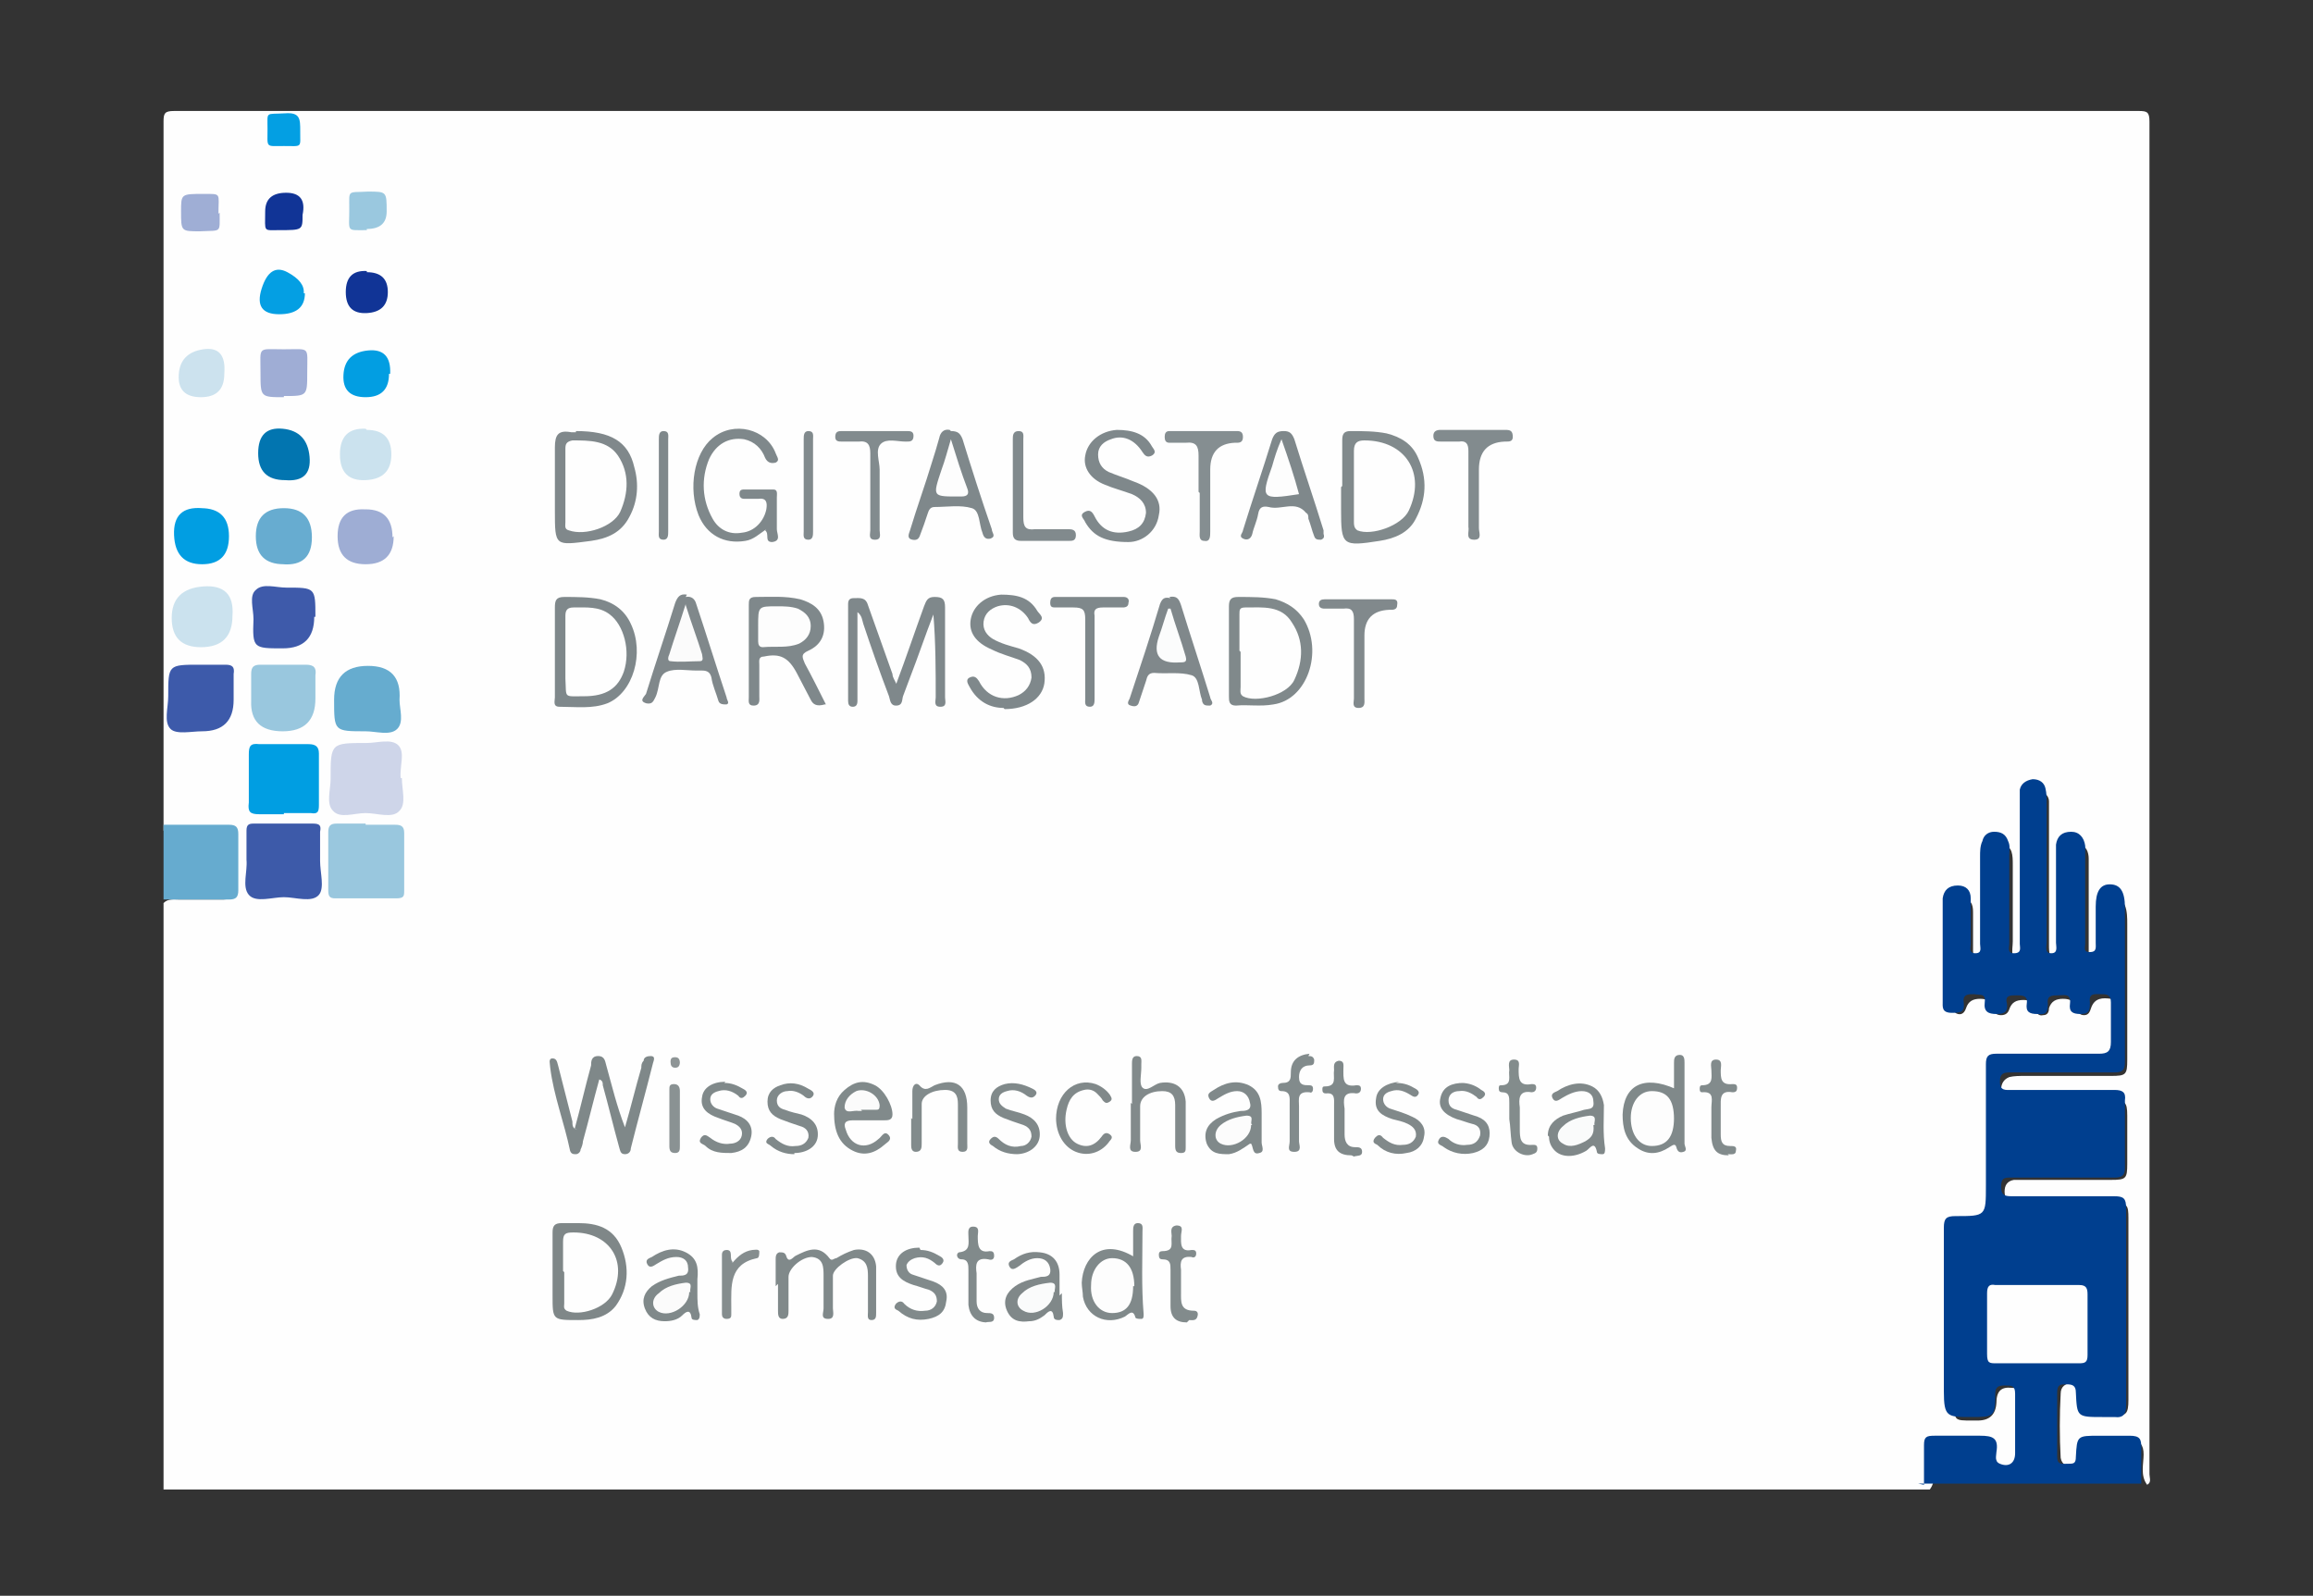 <?xml version="1.0" encoding="UTF-8"?>
<svg id="Ebene_1" data-name="Ebene 1" xmlns="http://www.w3.org/2000/svg" version="1.1" viewBox="0 0 198 136.6">
  <rect x="0" y="0" width="198" height="136.6" fill="#333333" stroke="none"/>
  <defs>
    <style>
      .cls-1 {
        fill: #8a9293;
      }

      .cls-1, .cls-2, .cls-3, .cls-4, .cls-5, .cls-6, .cls-7, .cls-8, .cls-9, .cls-10, .cls-11, .cls-12, .cls-13, .cls-14, .cls-15, .cls-16, .cls-17, .cls-18, .cls-19, .cls-20, .cls-21, .cls-22, .cls-23, .cls-24, .cls-25, .cls-26, .cls-27, .cls-28, .cls-29, .cls-30, .cls-31, .cls-32, .cls-33, .cls-34, .cls-35, .cls-36, .cls-37, .cls-38, .cls-39, .cls-40, .cls-41, .cls-42, .cls-43, .cls-44, .cls-45, .cls-46, .cls-47, .cls-48 {
        stroke-width: 0px;
      }

      .cls-2 {
        fill: #8e9596;
      }

      .cls-3 {
        fill: #7f8788;
      }

      .cls-4 {
        fill: #fbfcfc;
      }

      .cls-5 {
        fill: #818a8b;
      }

      .cls-6 {
        fill: #fdfdfd;
      }

      .cls-7 {
        fill: #828a8b;
      }

      .cls-8 {
        fill: #019ee2;
      }

      .cls-9 {
        fill: #858e91;
      }

      .cls-10 {
        fill: #66abcf;
      }

      .cls-11 {
        fill: #3d5aa9;
      }

      .cls-12 {
        fill: #113496;
      }

      .cls-13 {
        fill: #838c8c;
      }

      .cls-14 {
        fill: #003f8f;
      }

      .cls-15 {
        fill: #fafbfb;
      }

      .cls-16 {
        fill: #7f8889;
      }

      .cls-17 {
        fill: #828b8c;
      }

      .cls-18 {
        fill: #81898a;
      }

      .cls-19 {
        fill: #80898a;
      }

      .cls-20 {
        fill: #3d5aaa;
      }

      .cls-21 {
        fill: #818a8c;
      }

      .cls-22 {
        fill: #9ac8df;
      }

      .cls-23 {
        fill: #9fadd5;
      }

      .cls-24 {
        fill: #818a8d;
      }

      .cls-25 {
        fill: #7f888b;
      }

      .cls-26 {
        fill: #80898b;
      }

      .cls-27 {
        fill: #80888b;
      }

      .cls-28 {
        fill: #fbfbfb;
      }

      .cls-29 {
        fill: #049fe3;
      }

      .cls-30 {
        fill: #67acd0;
      }

      .cls-31 {
        fill: #858d8e;
      }

      .cls-32 {
        fill: #99c7de;
      }

      .cls-33 {
        fill: #81898c;
      }

      .cls-34 {
        fill: #cbe2ee;
      }

      .cls-35 {
        fill: #fefefe;
      }

      .cls-36 {
        fill: #808889;
      }

      .cls-37 {
        fill: #039fe3;
      }

      .cls-38 {
        fill: #029ee2;
      }

      .cls-39 {
        fill: #3e5aaa;
      }

      .cls-40 {
        fill: #66accf;
      }

      .cls-41 {
        fill: #cce2ee;
      }

      .cls-42 {
        fill: #0275b0;
      }

      .cls-43 {
        fill: #009ee2;
      }

      .cls-44 {
        fill: #828b8e;
      }

      .cls-45 {
        fill: #ced5e9;
      }

      .cls-46 {
        fill: #9eadd4;
      }

      .cls-47 {
        fill: #9faed5;
      }

      .cls-48 {
        fill: #fcfcfc;
      }
    </style>
  </defs>
  <path class="cls-35" d="M14,70.6c0-20.1,0-40.1,0-60.2,0-.7.1-.9.9-.9,56.1,0,112.2,0,168.2,0,.7,0,.9.1.9.9,0,38.6,0,77.2,0,115.8,0,.3.2.7-.2.9-.6-.8-.3-1.8-.3-2.6,0-.8-.3-1.2-1.1-1.2-.8,0-1.7,0-2.5,0-.9,0-1.4.2-1.4,1.2,0,.6-.2,1.1-.9,1.1-.6,0-1.1-.2-1.2-.8-.1-1.8-.1-3.7,0-5.5,0-.6.4-.9,1-.9.6,0,.9.3,1.1.9.1.6-.2,1.3.4,1.7.6.4,1.3.2,1.9.2,1.2,0,1.4-.1,1.4-1.4,0-5.2,0-10.3,0-15.5,0-1.2-.1-1.3-1.3-1.3-2.4,0-4.8,0-7.3,0-.4,0-.8,0-1.2,0-.6-.1-.8-.5-.8-1,0-.5.2-.9.8-1,.4,0,.8,0,1.2,0,2.4,0,4.8,0,7.1,0,1.3,0,1.4-.1,1.4-1.4,0-1.4,0-2.7,0-4.1,0-1.2-.2-1.3-1.3-1.3-2.5,0-4.9,0-7.4,0-.4,0-.8,0-1.2,0-.5,0-.9-.4-.9-.9,0-.5.2-.9.7-1.1.4-.1.9-.1,1.3-.1,2.5,0,4.9,0,7.4,0,1.3,0,1.4-.1,1.4-1.4,0-3.9,0-7.7,0-11.6,0-.5,0-1.1-.2-1.6-.2-.4-.4-.7-.9-.7-.5,0-.7.4-.7.8-.1.7,0,1.4,0,2.2,0,.6,0,1.2,0,1.7,0,.4-.3.8-.8.8-.5,0-.6-.4-.7-.8,0-.4,0-.7,0-1.1,0-1.9,0-3.9,0-5.8,0-.4,0-.7,0-1.1,0-.5-.2-1.2-.9-1.2-.7,0-.9.6-1,1.2,0,.4,0,.8,0,1.2,0,2.1,0,4.1,0,6.2,0,.6.2,1.4-.7,1.4-.8,0-.8-.8-.8-1.4,0-3.7,0-7.4,0-11.1,0-.4,0-.8,0-1.2,0-.4-.3-.8-.8-.8-.5,0-.7.3-.8.7-.1.4,0,.9,0,1.3,0,3.6,0,7.1,0,10.7,0,.4,0,.9-.1,1.3,0,.3-.3.6-.7.6-.4,0-.6-.3-.7-.6-.1-.4,0-.8,0-1.2,0-2.2,0-4.4,0-6.6,0-.7,0-1.7-.9-1.6-1,0-.9,1-1,1.7,0,2.3,0,4.5,0,6.8,0,.6.2,1.4-.7,1.5-.9,0-.8-.9-.8-1.5,0-.9,0-1.8,0-2.7,0-.5,0-1.2-.8-1.2-.8,0-.9.7-.9,1.2,0,1.8,0,3.5,0,5.3,0,.8,0,1.7,0,2.5,0,.3,0,.7.4.8.4.1.6-.2.7-.5.2-.6.6-.8,1.2-.8.6,0,1,.2,1.2.9,0,.3.2.5.6.5.4,0,.6-.2.7-.5.2-.6.6-.8,1.2-.8.6,0,1,.2,1.1.8,0,.3.2.6.6.5.4,0,.5-.3.5-.6.2-.6.6-.8,1.2-.8.6,0,1,.2,1.2.8,0,.3.2.6.6.6.4,0,.5-.3.6-.6.3-.9,1-.9,1.7-.8.8,0,.9.7.9,1.3,0,.8,0,1.7,0,2.5,0,1.5-.4,1.8-1.8,1.8-2.3,0-4.7,0-7,0-1.8,0-1.8,0-1.8,1.7,0,3.3,0,6.6,0,10,0,1.9-.2,2.1-2.1,2.2-1.6,0-1.6,0-1.6,1.6,0,4.5,0,9,0,13.5,0,1.5,0,1.5,1.5,1.5.2,0,.4,0,.5,0q1.5,0,1.6-1.5c0-1,.4-1.4,1.3-1.3.6,0,1,.3,1,.9.1,1.8,0,3.6,0,5.4,0,.6-.4,1-1.1,1-.7,0-1.1-.2-1.2-.9-.3-1.4-.3-1.4-1.7-1.4-.9,0-1.8,0-2.7,0-.7,0-1,.3-1,1,0,.9.3,1.9-.3,2.7H14c0-16.7,0-33.5,0-50.2.4-.4.9-.3,1.4-.3,1.2,0,2.5,0,3.7,0,.7,0,1.1-.3,1-1,0-1.2,0-2.4,0-3.6,0-.7-.3-1-1-1-1.2,0-2.5,0-3.7,0-.5,0-1,0-1.4-.3Z"/>
  <path class="cls-14" d="M164.7,127.1c0-1.1,0-2.2,0-3.4,0-.7.2-.8.9-.8,1.3,0,2.6,0,3.9,0,1.1,0,1.6.2,1.4,1.4,0,.3-.2.8.3,1,.7.3,1.3,0,1.3-.9,0-1.7,0-3.4,0-5.1,0-.7-.3-.7-.9-.7-.5,0-.8.1-.8.7,0,2-.1,2-2.1,2s-2.3,0-2.3-2.2c0-4.7,0-9.3,0-14,0-.8.2-1,1-1,2.6,0,2.6,0,2.6-2.6,0-3.5,0-6.9,0-10.4,0-.7.2-.9.9-.9,2.9,0,5.8,0,8.8,0,.7,0,1-.2,1-1,0-1.1,0-2.2,0-3.4,0-.7-.4-.7-.9-.7-.5,0-1-.1-.9.7,0,.6,0,1-.8,1-.7,0-1-.2-.9-.9.1-.9-.5-.7-1-.7-.5,0-1,0-.9.7,0,.7-.1,1-.9.9-.7,0-1-.2-.9-.9.1-.7-.4-.7-.9-.7-.5,0-1,0-.8.7.1.8-.3.9-.9.9-.7,0-1.1-.2-1-1,.1-.8-.4-.6-.9-.7-.5,0-1,0-.9.7.1.8-.2.9-1,.9-.9,0-.8-.5-.8-1,0-2.7,0-5.3,0-8,0-.3,0-.5,0-.8.1-.7.5-1.1,1.3-1.1.7,0,1.1.4,1.1,1.1,0,1.3,0,2.6,0,3.9,0,.3-.2.8.4.8.6,0,.4-.5.4-.8,0-2.5,0-5,0-7.5,0-.4,0-.9.2-1.3.1-.5.5-.8,1-.8.6,0,1,.2,1.2.8.2.4.1.8.1,1.2,0,2.5,0,5,0,7.6,0,.3-.2.8.4.8.7,0,.5-.5.5-.8,0-4,0-8,0-12,0-.4,0-.8,0-1.2.1-.5.5-.8,1.1-.9.6,0,1,.3,1.1.8.1.4.1.9.1,1.3,0,4,0,7.9,0,11.9,0,.3-.2.9.4.9.6,0,.4-.6.4-.9,0-2.5,0-4.9,0-7.4,0-.3,0-.7,0-1,.1-.7.5-1.1,1.3-1.1.7,0,1.1.5,1.2,1.2,0,.6,0,1.2,0,1.7,0,2.2,0,4.5,0,6.7,0,.3-.2.7.4.7.6,0,.5-.4.5-.8,0-1,0-2.1,0-3.1,0-1.3.4-1.9,1.2-1.9.9,0,1.3.6,1.3,2,0,3.1,0,6.1,0,9.2,0,1.3,0,2.7,0,4,0,.7-.2.9-.9.9-2.9,0-5.8,0-8.8,0-.6,0-1,0-1,.8,0,.8.5.7,1,.7,2.9,0,5.8,0,8.8,0,.7,0,1,.2.9.9,0,1.9,0,3.8,0,5.7,0,.7-.2.9-.9.9-2.9,0-5.8,0-8.8,0-.6,0-.9,0-.9.8,0,.7.3.8.9.8,2.9,0,5.8,0,8.8,0,.8,0,1,.2,1,1,0,5.6,0,11.3,0,16.9,0,.7-.2,1.1-1,1-.3,0-.6,0-1,0-2.2,0-2.2,0-2.3-2.1,0-.6-.3-.7-.8-.7-.5,0-.8,0-.8.7,0,1.8,0,3.7,0,5.5,0,.7.4.6.9.6.5,0,.7,0,.7-.6.1-1.8.1-1.8,2-1.8s1.7,0,2.6,0c.9,0,1,.3,1,1,0,1,0,2.1,0,3.1h-19.1Z"/>
  <path class="cls-10" d="M14,70.6c1.9,0,3.7,0,5.6,0,.6,0,.8.2.8.8,0,1.6,0,3.2,0,4.8,0,.6-.2.8-.8.8-1.9,0-3.7,0-5.6,0v-6.3Z"/>
  <path class="cls-32" d="M31.3,70.6c.8,0,1.7,0,2.5,0,.5,0,.8.1.8.7,0,1.6,0,3.2,0,4.9,0,.5,0,.7-.7.7-1.7,0-3.5,0-5.2,0-.5,0-.6-.2-.6-.7,0-1.7,0-3.3,0-5,0-.5.2-.7.7-.7.8,0,1.7,0,2.5,0Z"/>
  <path class="cls-11" d="M27.4,73.7c0,1,.4,2.3-.1,2.9-.6.7-2,.2-3,.2-1,0-2.4.5-3-.2-.6-.7-.1-2-.2-3,0-.8,0-1.7,0-2.5,0-.5.2-.6.6-.6,1.7,0,3.4,0,5.1,0,.6,0,.7.2.6.7,0,.8,0,1.7,0,2.5,0,0,0,0,0,0Z"/>
  <path class="cls-45" d="M34.4,66.6c0,1,.4,2.2-.2,2.8-.6.7-1.9.2-2.9.2-1,0-2.2.5-2.8-.2-.6-.6-.2-1.8-.2-2.7,0-3.1,0-3.1,3.1-3.1.9,0,2.1-.4,2.7.2.6.6.1,1.8.2,2.8Z"/>
  <path class="cls-43" d="M24.3,69.7c-.7,0-1.4,0-2.1,0-.8,0-1-.2-.9-1,0-1.4,0-2.7,0-4.1,0-.7.1-1,.9-.9,1.4,0,2.8,0,4.2,0,.6,0,.9.2.9.8,0,1.5,0,3,0,4.4,0,.6-.1.8-.7.7-.8,0-1.5,0-2.3,0Z"/>
  <path class="cls-25" d="M76.7,58.6c.9-2.4,1.6-4.5,2.4-6.7.2-.5.3-.8.9-.8.7,0,.9.2.9.9,0,2.6,0,5.1,0,7.7,0,.3.2.8-.4.8-.6,0-.4-.5-.4-.8,0-2.3,0-4.7-.2-7.1-.7,1.8-1.3,3.6-2,5.4-.2.5-.4,1.1-.6,1.6-.1.3,0,.8-.6.8-.5,0-.5-.5-.6-.8-.8-2.1-1.5-4.1-2.2-6.2-.1-.3-.1-.7-.5-1,0,2.3,0,4.5,0,6.7,0,.3,0,.6,0,.9,0,.3-.1.5-.4.5-.3,0-.4-.2-.4-.5,0-2.8,0-5.5,0-8.3,0-.4.2-.5.5-.5.5,0,1-.1,1.2.6.7,2,1.4,3.9,2.1,5.9,0,.3.2.5.4,1Z"/>
  <path class="cls-20" d="M20,59.9q0,2.7-2.7,2.7c-.9,0-2.2.3-2.7-.2-.6-.6-.2-1.8-.2-2.8,0-2.7,0-2.7,2.7-2.7.7,0,1.4,0,2.2,0,.6,0,.8.2.7.8,0,.7,0,1.4,0,2.2Z"/>
  <path class="cls-40" d="M34.2,59.9c0,.8.4,1.9-.2,2.5-.6.6-1.8.2-2.7.2-2.7,0-2.7,0-2.7-2.7q0-2.9,2.9-2.9t2.7,2.9Z"/>
  <path class="cls-32" d="M27,59.8q0,2.8-2.8,2.8t-2.7-2.6c0-.8,0-1.5,0-2.3,0-.6.2-.8.8-.8,1.3,0,2.6,0,3.9,0,.7,0,.9.3.8.9,0,.6,0,1.3,0,1.9Z"/>
  <path class="cls-39" d="M26.9,52.8q0,2.7-2.7,2.7c-2.5,0-2.6,0-2.5-2.5,0-.9-.4-2,.2-2.5.6-.6,1.7-.2,2.6-.2,2.5,0,2.5,0,2.5,2.5Z"/>
  <path class="cls-34" d="M17.2,55.4q-2.5,0-2.5-2.5t2.7-2.7,2.5,2.5h0q0,2.7-2.7,2.7Z"/>
  <path class="cls-21" d="M114.9,41.6c0-1.3,0-2.6,0-3.9,0-.5.1-.8.7-.8,1,0,2.1,0,3.1.2,1.2.3,2.2.9,2.7,2.1.8,1.8.7,3.5-.2,5.2-.6,1.2-1.8,1.7-3.1,1.9-3.2.5-3.3.4-3.3-2.7,0-.6,0-1.3,0-1.9Z"/>
  <path class="cls-16" d="M49.2,96.6c.5-1.8.9-3.6,1.4-5.4,0-.3,0-.8.6-.8.6,0,.6.5.7.8.5,1.8.9,3.5,1.6,5.3.5-1.7.9-3.4,1.4-5.1,0-.2,0-.4.2-.6,0-.3.3-.4.6-.4.4,0,.3.3.2.6-.6,2.4-1.3,4.9-1.9,7.3,0,.3-.2.5-.5.5-.4,0-.4-.3-.5-.6-.5-1.8-.9-3.5-1.4-5.3,0-.2,0-.4-.3-.5-.5,1.8-.9,3.5-1.4,5.3,0,.2-.1.5-.2.7,0,.2-.2.4-.4.4-.2,0-.4,0-.5-.3-.5-2.4-1.4-4.7-1.7-7.1,0-.3-.2-.8.2-.8.4,0,.4.4.5.7.4,1.6.8,3.1,1.2,4.7,0,.3,0,.6.4.7Z"/>
  <path class="cls-25" d="M65.6,45.3c-.6.4-1.1.9-1.8,1-1.8.3-3.3-.5-4-2.2-.9-2.3-.4-5.3,1.2-6.6,1.8-1.5,4.6-.8,5.4,1.3.1.3.4.6,0,.8-.4.1-.7,0-.9-.4-.3-.8-.9-1.4-1.8-1.6-1.3-.2-2.4.4-3,1.7-.7,1.7-.6,3.5.3,5.1.5.9,1.4,1.4,2.5,1.2,1.1-.1,1.9-1,2.1-2,.1-.6,0-1-.7-.9-.4,0-.8,0-1.2,0-.3,0-.4-.2-.4-.4,0-.3.1-.4.4-.4.8,0,1.7,0,2.5,0,.4,0,.3.4.3.7,0,.9,0,1.8,0,2.7,0,.4.4,1-.4,1.1-.7,0-.2-.7-.6-1Z"/>
  <path class="cls-30" d="M24.3,48.3q-2.4,0-2.4-2.4t2.4-2.4,2.4,2.5-2.5,2.3Z"/>
  <path class="cls-26" d="M105.2,55.8c0-1.3,0-2.6,0-3.9,0-.6.2-.8.8-.8,1.1,0,2.2,0,3.2.2,1,.3,1.8.8,2.4,1.7,1.7,2.8.3,6.9-2.6,7.3-1.1.2-2.2,0-3.2.1-.6,0-.6-.4-.6-.8,0-1.3,0-2.6,0-3.9Z"/>
  <path class="cls-25" d="M47.5,55.8c0-1.3,0-2.5,0-3.8,0-.6.1-.9.8-.9,1,0,2.1,0,3.1.2,1.2.3,2.1,1,2.6,2.1,1.2,2.5.2,5.9-2,6.8-1.3.5-2.7.3-4.1.3-.6,0-.4-.5-.4-.8,0-1.3,0-2.6,0-3.9Z"/>
  <path class="cls-27" d="M49.3,36.9c3,0,4.5.9,5,3.1.4,1.4.3,2.9-.4,4.2-.7,1.4-1.9,1.9-3.3,2.1-3.1.4-3.1.5-3.1-2.6,0-1.8,0-3.6,0-5.4,0-1.1.3-1.5,1.4-1.3.1,0,.3,0,.4,0Z"/>
  <path class="cls-25" d="M70.6,60.3c-.7.2-1,0-1.2-.4-.4-.8-.8-1.5-1.2-2.3-.7-1.3-1.4-1.7-2.8-1.4-.5,0-.4.4-.4.7,0,.9,0,1.8,0,2.7,0,.3.1.8-.5.8-.5,0-.4-.4-.4-.7,0-2.6,0-5.3,0-7.9,0-.4,0-.7.6-.7,1.3,0,2.5-.1,3.8.2,1,.3,1.8.8,2,1.9.2,1.1-.2,2-1.3,2.5-.7.3-.5.6-.3,1.1.6,1.1,1.2,2.3,1.8,3.5Z"/>
  <path class="cls-8" d="M17.2,43.5q2.4,0,2.4,2.4t-2.3,2.4-2.4-2.5,2.4-2.3Z"/>
  <path class="cls-46" d="M33.7,45.9q0,2.4-2.4,2.4t-2.4-2.4,2.3-2.3h.1q2.3,0,2.3,2.4Z"/>
  <path class="cls-25" d="M96.6,46.4c-2,0-3-.5-3.7-1.7-.1-.3-.6-.6,0-.9.4-.2.6,0,.8.4.6,1.2,1.6,1.6,2.9,1.3.9-.2,1.4-.7,1.5-1.6,0-.8-.5-1.3-1.2-1.6-.8-.3-1.6-.5-2.3-.8-1.3-.5-1.9-1.5-1.7-2.5.2-1.2,1.3-2.1,2.7-2.2,1.3,0,2.4.3,3,1.4.1.2.5.5,0,.8-.4.2-.6,0-.8-.3-.7-1.1-1.7-1.5-2.7-1.1-.6.2-1.1.6-1.1,1.3,0,.7.3,1.2.9,1.5.7.3,1.4.5,2.1.8,1.7.6,2.5,1.6,2.2,2.9-.2,1.4-1.4,2.3-2.6,2.3Z"/>
  <path class="cls-25" d="M85.9,60.6c-1.1,0-2.2-.5-2.9-1.8-.1-.2-.4-.6,0-.8.4-.2.6,0,.8.3.7,1.4,2.1,1.8,3.4,1.2.6-.3,1-.8,1.1-1.5,0-.8-.4-1.2-1-1.5-.8-.3-1.6-.5-2.4-.9-1.4-.6-2-1.5-1.8-2.6.2-1.1,1.2-2,2.6-2.1,1.3,0,2.4.2,3.1,1.4.2.3.7.6.1,1-.5.3-.7,0-.9-.4-.6-.9-1.6-1.3-2.6-1-.6.2-1.1.6-1.2,1.3-.1.7.3,1.2.8,1.5.7.4,1.5.6,2.2.8,1.7.6,2.4,1.6,2.2,3-.2,1.3-1.5,2.2-3.4,2.2Z"/>
  <path class="cls-27" d="M58.7,51.1c.5-.1.8.2.9.6.9,2.7,1.7,5.3,2.6,8,0,.2.3.5,0,.6-.3,0-.6,0-.7-.3-.2-.7-.5-1.3-.6-2-.1-.4-.3-.6-.8-.6-.2,0-.4,0-.5,0-.8,0-1.8-.2-2.5.1-.8.3-.6,1.4-1,2.2-.2.4-.3.6-.8.5-.6-.2-.2-.5,0-.8.8-2.6,1.7-5.2,2.5-7.8.2-.5.4-.8,1-.7Z"/>
  <path class="cls-25" d="M113.3,45.7c.1.3,0,.4-.2.5-.3,0-.5,0-.6-.3-.2-.5-.3-1-.5-1.5,0-.2,0-.4-.2-.5-.9-1.1-2.1-.2-3.2-.5-.5-.1-.8,0-.9.6-.1.6-.4,1.2-.5,1.7-.1.4-.4.6-.8.4-.4-.2,0-.5,0-.7.8-2.6,1.7-5.2,2.5-7.8.2-.5.4-.7,1-.7.5,0,.7.2.9.7.8,2.6,1.7,5.2,2.5,7.8,0,.1,0,.3,0,.3Z"/>
  <path class="cls-27" d="M100.1,51.1c.6-.1.8.1,1,.7.8,2.6,1.7,5.3,2.5,7.9,0,.2.4.5,0,.7-.4,0-.6,0-.7-.4,0,0,0,0,0-.1-.3-.7-.2-1.9-.9-2.1-1-.3-2.1-.1-3.2-.2-.5,0-.6.3-.7.7-.2.6-.4,1.2-.6,1.8-.1.4-.4.4-.7.3-.4-.1-.2-.4-.1-.6.9-2.7,1.8-5.4,2.6-8.1.2-.5.4-.6.9-.5Z"/>
  <path class="cls-25" d="M81.4,36.9c.6,0,.8.2,1,.7.8,2.6,1.6,5.1,2.5,7.7,0,.3.4.6-.1.8-.4.1-.6-.1-.7-.5,0,0,0,0,0,0-.3-.7-.2-1.9-.9-2.1-1-.3-2.1-.1-3.2-.1-.4,0-.5.3-.6.6-.2.6-.4,1.2-.6,1.7-.1.3-.2.6-.7.5-.5-.1-.3-.5-.2-.8.6-2,1.3-3.9,1.9-5.9.2-.6.4-1.3.6-2,.1-.5.4-.8.9-.7Z"/>
  <path class="cls-42" d="M24.4,41.1q-2.3,0-2.3-2.3t2.1-2.1,2.3,2.4-2.1,2Z"/>
  <path class="cls-3" d="M47.3,108.8c0-1.1,0-2.2,0-3.3,0-.6.2-.8.8-.8.5,0,.9,0,1.4,0,1.6,0,3,.4,3.7,2.1.7,1.7.6,3.5-.5,5-.8,1-2,1.2-3.2,1.2-2.2,0-2.2,0-2.2-2.1,0-.7,0-1.4,0-2.1Z"/>
  <path class="cls-34" d="M31.4,36.8q2.1,0,2.1,2.1t-2.2,2.2-2.2-2.2,2.2-2.2Z"/>
  <path class="cls-19" d="M66.4,110.1c0-.8,0-1.5,0-2.3,0-.2,0-.5.3-.6.3,0,.5,0,.6.3.2.7.6.1.8,0,1-.5,2-1,2.9.2.2.3.4,0,.6,0,.5-.3.9-.5,1.5-.7,1-.2,1.8.3,1.9,1.4,0,1.3,0,2.7,0,4,0,.3,0,.6-.4.6-.4,0-.3-.4-.3-.7,0-1,0-2.1,0-3.1,0-.7-.1-1.3-.9-1.5-.7-.1-2.1.9-2.1,1.5,0,.9,0,1.9,0,2.8,0,.3.2.9-.4.9-.7,0-.4-.5-.4-.9,0-.9,0-1.9,0-2.8,0-.7,0-1.5-1-1.6-.9,0-2,1-2,1.7,0,1,0,1.9,0,2.9,0,.3,0,.7-.5.7-.4,0-.4-.4-.4-.7,0-.8,0-1.5,0-2.3Z"/>
  <path class="cls-23" d="M24.3,34c-2,0-2,0-2-2.1,0-2.3-.3-2,2-2,2.3,0,2-.3,2,2,0,2,0,2-2,2Z"/>
  <path class="cls-9" d="M102.6,42.1c0-1,0-2.1,0-3.1,0-.8-.2-1.2-1.1-1.1-.5,0-.9,0-1.4,0-.3,0-.4-.2-.4-.5,0-.3.1-.5.4-.5,1.9,0,3.9,0,5.8,0,.3,0,.5.1.5.5,0,.4-.2.5-.5.5,0,0-.1,0-.2,0q-2.1.1-2.1,2.3c0,1.8,0,3.5,0,5.3,0,.4,0,.9-.5.8-.5,0-.4-.5-.4-.8,0-1.1,0-2.2,0-3.3Z"/>
  <path class="cls-41" d="M19.2,32q0,2-2,2t-1.9-1.9,2.1-2.2,1.8,2.1Z"/>
  <path class="cls-38" d="M33.3,32q0,2-2,2t-1.9-1.9,2.1-2.1,1.9,2Z"/>
  <path class="cls-19" d="M143.3,93.3c0-.8,0-1.5,0-2.3,0-.3,0-.7.5-.7.4,0,.4.4.4.7,0,2,0,4,0,5.9,0,.3,0,.6,0,1,0,.2.3.6-.1.7-.3.1-.5,0-.6-.4-.1-.4-.4-.1-.6,0-.9.6-1.8.7-2.7.1-1.1-.7-1.3-1.8-1.3-2.9.1-2.5,1.8-3.4,4.5-2.2Z"/>
  <path class="cls-19" d="M97,107.7c0-.8,0-1.6,0-2.3,0-.3,0-.7.4-.7.5,0,.4.4.4.7,0,2.4-.1,4.7.1,7.1,0,.2,0,.4-.2.4-.2,0-.4,0-.5-.1-.2-.8-.6-.3-.9-.1-1.6.8-3.3,0-3.6-1.7,0-.4-.1-.8-.1-1.2.1-2.1,1.7-3.9,4.5-2.2Z"/>
  <path class="cls-44" d="M125.7,42.1c0-1.2,0-2.3,0-3.5,0-.6-.2-.9-.8-.8-.5,0-1,0-1.5,0-.4,0-.7,0-.7-.5,0-.4.3-.5.6-.5,1.9,0,3.8,0,5.6,0,.4,0,.6.1.6.6,0,.4-.3.4-.6.4,0,0,0,0-.1,0q-2.2.1-2.2,2.4c0,1.7,0,3.3,0,5,0,.4.3,1-.4,1-.8,0-.4-.7-.5-1.1,0-1,0-2,0-3Z"/>
  <path class="cls-44" d="M74.9,36.9c.9,0,1.8,0,2.7,0,.3,0,.6,0,.6.4,0,.5-.3.5-.6.5,0,0,0,0-.1,0-.7,0-1.6-.3-2.1.2-.5.5-.1,1.5-.1,2.2,0,1.7,0,3.5,0,5.2,0,.3.2.8-.4.8-.6,0-.4-.5-.4-.8,0-2.2,0-4.4,0-6.6,0-.7-.2-1.1-1-1-.5,0-.9,0-1.4,0-.3,0-.6,0-.6-.4,0-.5.3-.5.6-.5.9,0,1.9,0,2.8,0Z"/>
  <path class="cls-7" d="M96.9,94.5c0-1.1,0-2.2,0-3.4,0-.3,0-.7.4-.7.5,0,.4.4.4.7,0,.1,0,.2,0,.3,0,.6-.2,1.4.1,1.7.4.4,1-.3,1.5-.4,1.2-.2,2.1.3,2.2,1.6,0,1.3,0,2.6,0,3.9,0,.3,0,.5-.4.5-.4,0-.5-.2-.5-.6,0-1.2,0-2.3,0-3.5,0-.8-.3-1.2-1.1-1.2-1.1,0-1.9.5-1.9,1.3,0,1,0,1.9,0,2.9,0,.4.3,1-.4,1-.7,0-.4-.6-.4-1,0-1.1,0-2.2,0-3.2Z"/>
  <path class="cls-5" d="M71.4,95.4c0-.7.2-1.5.9-2.1.8-.7,1.6-.9,2.6-.4.8.4,1.5,1.7,1.5,2.5,0,.5-.4.5-.7.5-.9,0-1.8,0-2.7,0-.7,0-.8.3-.6.8.4,1.4,1.7,1.8,2.8.8.3-.2.5-.8.9-.3.3.4-.2.6-.4.8-.8.7-1.7,1-2.7.5-1.2-.6-1.6-1.7-1.6-3.2Z"/>
  <path class="cls-19" d="M107,97.9c-.6.4-1.1.8-1.8.9-.8,0-1.5,0-1.9-.9-.3-.9,0-1.6.8-2.1.7-.4,1.4-.6,2.1-.7.3,0,1,0,.8-.7-.1-.6-.5-1-1.1-1-.6,0-1.1.3-1.6.6-.3.2-.6.4-.8,0-.2-.4.1-.5.4-.7.9-.6,1.9-.9,3-.4,1,.5,1.1,1.4,1.1,2.4,0,.8,0,1.7,0,2.5,0,.3.3.8-.2.9-.6.2-.5-.5-.7-.8Z"/>
  <path class="cls-12" d="M31.4,23.3q1.8,0,1.8,1.7t-1.8,1.8-1.8-1.8,1.8-1.8Z"/>
  <path class="cls-29" d="M26.1,25.1q0,1.8-2.2,1.8t-1.5-2.2,2.2-1.4,1.4,1.8Z"/>
  <path class="cls-25" d="M93.7,56.2c0,1.2,0,2.4,0,3.6,0,.3,0,.7-.4.7-.5,0-.4-.4-.4-.7,0-2.3,0-4.5,0-6.8,0-.8-.2-1-1-1-.5,0-1,0-1.5,0-.3,0-.5,0-.5-.4,0-.3.1-.5.4-.5,2,0,4,0,5.9,0,.3,0,.5.2.4.5,0,.3-.2.4-.5.4-.6,0-1.2,0-1.7,0-.6,0-.8.2-.7.7,0,1.1,0,2.3,0,3.5Z"/>
  <path class="cls-33" d="M115.9,56.2c0-1.1,0-2.2,0-3.2,0-.7-.2-1-.9-.9-.5,0-1.1,0-1.6,0-.3,0-.5-.1-.5-.4,0-.3.2-.4.5-.4,1.9,0,3.8,0,5.7,0,.3,0,.6,0,.5.5,0,.3-.2.4-.5.4,0,0-.1,0-.2,0q-2.1.1-2.1,2.2c0,1.8,0,3.6,0,5.4,0,.3.1.8-.5.8-.6,0-.4-.5-.4-.8,0-1.2,0-2.3,0-3.5Z"/>
  <path class="cls-24" d="M86.7,41.6c0-1.3,0-2.7,0-4,0-.3,0-.7.5-.7.5,0,.4.4.4.7,0,2.2,0,4.5,0,6.7,0,.8.2,1.1,1,1,.9,0,1.9,0,2.8,0,.3,0,.7,0,.7.5,0,.5-.3.5-.6.5-1.4,0-2.7,0-4.1,0-.5,0-.7-.2-.7-.7,0-1.3,0-2.7,0-4Z"/>
  <path class="cls-36" d="M132.5,97.2c0-.9.6-1.4,1.3-1.7.6-.2,1.2-.3,1.8-.5.4-.1.9,0,.8-.7,0-.6-.4-.9-1-.9-.6,0-1.2.3-1.7.6-.3.2-.6.4-.8,0-.2-.4.2-.5.4-.6.9-.6,2-.9,3-.4.6.3.9.9,1,1.6,0,1.2-.1,2.4.1,3.7,0,.2,0,.5-.2.5-.2,0-.5,0-.5-.2-.2-1-.6-.3-.9-.1-1,.6-2.1.6-2.7,0-.3-.3-.5-.7-.5-1.2Z"/>
  <path class="cls-19" d="M59.7,110.7c0,.6,0,1.2.2,1.8,0,.2,0,.4-.2.5-.2,0-.5,0-.5-.2-.1-.8-.5-.5-.8-.2-.4.4-1,.5-1.5.5-.8,0-1.4-.3-1.7-1.1-.3-.8,0-1.4.6-1.9.7-.5,1.5-.7,2.3-.9.4,0,.9,0,.8-.7,0-.6-.4-.9-1-.9-.7,0-1.2.3-1.7.6-.3.2-.6.4-.8,0-.2-.4.2-.5.4-.6.9-.6,1.9-.9,2.9-.4,1,.5,1.1,1.3,1,2.3,0,.4,0,.8,0,1.2h0Z"/>
  <path class="cls-36" d="M90.9,110.7c0,.6,0,1.1.1,1.7,0,.3,0,.5-.3.6-.2,0-.5,0-.5-.3-.1-.8-.5-.4-.8-.1-.4.3-.8.5-1.3.5-.8.1-1.5,0-1.9-.9-.4-.9,0-1.6.7-2.1.7-.5,1.5-.6,2.2-.8.4,0,.9,0,.8-.7-.1-.6-.5-.9-1.1-.9-.6,0-1.1.3-1.6.7-.3.2-.6.4-.8,0-.2-.4.2-.5.4-.6.7-.5,1.4-.7,2.2-.6,1.1.1,1.7.8,1.7,1.9,0,.6,0,1.2,0,1.8,0,0,0,0,0,0Z"/>
  <path class="cls-17" d="M78.1,95.8c0-.8,0-1.6,0-2.4,0-.5.3-.8.6-.5.5.6.9.2,1.3,0,1.8-.7,2.8,0,2.8,1.9,0,1,0,2.1,0,3.1,0,.3.1.7-.4.7-.5,0-.4-.4-.4-.7,0-1.1,0-2.2,0-3.4,0-.7-.2-1.2-1.1-1.2-1.1,0-2,.5-2,1.2,0,1.1,0,2.2,0,3.4,0,.3,0,.7-.5.7-.4,0-.4-.4-.4-.6,0-.8,0-1.5,0-2.3Z"/>
  <path class="cls-5" d="M78.8,107c.6,0,1.1.2,1.6.5.2.1.5.3.3.6-.2.3-.4.3-.7,0-.5-.4-1-.6-1.7-.4-.3.1-.6.3-.7.6,0,.4.2.7.5.8.6.2,1.2.4,1.8.6.8.3,1.3.8,1.1,1.7-.1.9-.6,1.3-1.5,1.5-1,.2-1.8,0-2.6-.7-.2-.1-.5-.2-.2-.6.2-.2.5-.3.7,0,.5.5,1.1.7,1.8.6.5,0,.9-.3,1-.8,0-.5-.2-.8-.7-1-.4-.1-.9-.3-1.3-.4-.9-.3-1.6-.7-1.5-1.8.1-.9.9-1.4,2-1.4Z"/>
  <path class="cls-19" d="M125.1,92.7c.6,0,1.2.2,1.7.6.2.1.5.3.2.6-.2.2-.4.3-.6,0-.4-.3-.9-.6-1.5-.5-.4,0-.9.2-.9.8,0,.5.3.7.7.8.6.2,1.2.4,1.8.6.8.3,1.1.9,1,1.7-.1.8-.6,1.2-1.4,1.4-.9.2-1.8,0-2.5-.5-.2-.2-.7-.2-.4-.7.2-.3.5-.2.8,0,.4.4,1,.6,1.6.5.5,0,.9-.2,1.1-.8.1-.6-.2-.9-.7-1-.4-.1-.9-.3-1.3-.4-1.1-.4-1.6-1-1.4-1.8.2-1,1-1.3,2-1.3Z"/>
  <path class="cls-19" d="M68,98.8c-.7,0-1.4-.2-2-.7-.2-.2-.6-.2-.3-.6.2-.2.5-.3.7,0,.5.4,1,.7,1.7.6.5,0,.9-.2,1.1-.7.1-.6-.3-.9-.7-1-.6-.2-1.2-.4-1.7-.6-.7-.3-1.1-.7-1.1-1.5,0-.8.5-1.2,1.1-1.4.8-.3,1.6-.2,2.4.3.2.1.6.3.4.6-.2.3-.5.3-.8,0-.4-.3-.9-.5-1.4-.4-.4,0-.9.3-.9.8,0,.5.3.7.7.8.5.2,1,.3,1.4.4.9.3,1.5.9,1.4,1.9-.1.9-1,1.4-2,1.4Z"/>
  <path class="cls-19" d="M62,92.7c.6,0,1.1.2,1.6.5.2.1.5.3.2.6-.2.2-.4.3-.6,0-.5-.4-1.1-.6-1.7-.4-.4.1-.7.3-.7.7,0,.4.3.7.6.8.6.2,1.2.4,1.8.6.8.3,1.3.9,1.1,1.8-.2.9-.8,1.3-1.7,1.4-.8,0-1.6,0-2.2-.6-.2-.2-.7-.2-.4-.7.3-.4.5-.2.8,0,.5.4,1.1.6,1.7.5.4,0,.9-.2,1-.7.1-.5-.2-.8-.6-1-.5-.2-.9-.3-1.4-.5-.9-.3-1.6-.8-1.4-1.8.1-.8.9-1.3,2-1.3Z"/>
  <path class="cls-18" d="M119.5,92.7c.5,0,1,.1,1.5.4.2.1.6.3.4.6-.2.3-.4.2-.7,0-.5-.3-1-.5-1.6-.3-.4.1-.7.3-.7.7,0,.4.3.7.6.8.6.2,1.3.4,1.9.7.7.3,1.2.9,1,1.7-.1.8-.7,1.3-1.5,1.4-.9.2-1.8,0-2.5-.7-.2-.1-.5-.2-.2-.6.2-.2.4-.4.7,0,.5.4,1,.7,1.7.6.5,0,.9-.2,1.1-.7.1-.6-.3-.9-.7-1.1-.4-.2-.9-.3-1.3-.4-.9-.3-1.6-.7-1.4-1.8.1-.8.9-1.3,2-1.4Z"/>
  <path class="cls-19" d="M87.1,98.8c-.8,0-1.5-.2-2.1-.7-.2-.1-.5-.3-.2-.6.2-.2.4-.3.7,0,.5.5,1.1.8,1.9.6.4,0,.8-.3.9-.8,0-.5-.2-.8-.7-1-.6-.2-1.2-.4-1.7-.6-.7-.3-1.1-.7-1.1-1.5,0-.8.5-1.2,1.2-1.4.8-.2,1.6,0,2.4.4.2.1.5.3.2.6-.2.2-.4.2-.7,0-.5-.4-1.1-.6-1.7-.4-.4.1-.7.3-.7.7,0,.4.3.6.6.8.5.2,1.1.3,1.6.5.8.3,1.4.9,1.3,1.9-.1.9-1,1.5-2,1.5Z"/>
  <path class="cls-12" d="M22.7,18.1q0-1.6,1.8-1.6t1.4,1.9c0,1.3,0,1.3-2,1.3-1.4,0-1.2.2-1.2-1.6Z"/>
  <path class="cls-22" d="M31.4,19.7c-1.8,0-1.5.2-1.5-1.8,0-1.7-.2-1.4,1.6-1.5,1.6,0,1.6,0,1.6,1.7q0,1.5-1.7,1.5Z"/>
  <path class="cls-47" d="M18.8,18.2c0,1.8.2,1.5-1.7,1.6-1.6,0-1.6,0-1.6-1.7,0-1.5,0-1.5,1.9-1.5,1.6,0,1.3-.1,1.3,1.7Z"/>
  <path class="cls-18" d="M90.4,95.8c0-2.2,1.6-3.6,3.4-3,.5.2.9.5,1.2.9.1.2.3.4,0,.6-.3.2-.4.1-.6-.1-.1-.2-.3-.4-.5-.6-.3-.3-.7-.4-1.1-.3-.9.2-1.3.8-1.5,1.7-.3,1.3.1,2.5.9,2.9.8.4,1.5.2,2.1-.6.2-.3.4-.4.7-.2.4.3,0,.5-.1.7-.7.9-1.8,1.2-2.8.8-1-.4-1.7-1.5-1.7-2.9Z"/>
  <path class="cls-13" d="M129.2,95.8c0-.5,0-.9,0-1.4,0-.5,0-.9-.6-.9-.2,0-.3-.1-.3-.3,0-.2,0-.3.2-.3,1,0,.6-.8.7-1.3,0-.3-.2-.9.4-.9.6,0,.4.5.4.8,0,.8,0,1.5,1.1,1.3.2,0,.4,0,.4.3,0,.3-.2.4-.4.4-1.1-.2-1.1.6-1,1.3,0,.6,0,1.2,0,1.8,0,.8,0,1.5,1.1,1.4.2,0,.4,0,.4.3,0,.3-.1.4-.4.5-.7.3-1.7-.2-1.8-1-.1-.7-.1-1.4-.2-2,0,0,0,0,0,0Z"/>
  <path class="cls-17" d="M101.6,113.2c-.9,0-1.4-.4-1.4-1.4,0-1,0-2.1,0-3.1,0-.5,0-.9-.7-.9-.2,0-.3-.1-.3-.4,0-.2.1-.3.3-.3,1.1,0,.7-.7.8-1.3,0-.3-.2-.8.4-.9.7,0,.4.5.4.9,0,.6-.1,1.4.9,1.2.2,0,.4,0,.4.3,0,.3-.2.4-.4.3-.9-.1-1,.4-.9,1.1,0,.6,0,1.3,0,1.9,0,.8-.1,1.6,1.1,1.6.3,0,.4.2.3.5-.1.4-.5.3-.7.3Z"/>
  <path class="cls-17" d="M148,98.9c-1,0-1.4-.4-1.5-1.5,0-.9,0-1.7,0-2.6,0-.6.3-1.4-.8-1.3-.2,0-.2-.2-.2-.3,0-.1,0-.3.2-.3,1,0,.8-.7.8-1.3,0-.3-.2-.9.4-.9.6,0,.4.6.4.9,0,.7,0,1.3,1,1.2.2,0,.4,0,.4.3,0,.3-.1.4-.4.4-1.1-.2-1,.6-1,1.3,0,.8,0,1.5,0,2.3,0,.6.1,1,.8,1,.3,0,.6,0,.5.4,0,.4-.4.3-.7.3Z"/>
  <path class="cls-5" d="M84.5,113.2c-1,0-1.5-.6-1.6-1.5,0-1,0-2,0-3,0-.4,0-.9-.6-.9-.4,0-.5-.5-.2-.6,1-.1.8-.8.8-1.4,0-.3-.1-.8.4-.8.6,0,.4.5.4.8,0,.7,0,1.5,1,1.3.2,0,.4,0,.4.4,0,.3-.2.4-.5.3-1.1-.2-1.1.5-1,1.2,0,.8,0,1.6,0,2.4,0,.6.3,1,.9,1,.3,0,.6,0,.6.4,0,.5-.5.3-.7.4Z"/>
  <path class="cls-17" d="M112,90.4c.2,0,.4,0,.5.3,0,.3,0,.5-.4.5-.6,0-.9.4-.9,1,0,.7.4.7.9.7.2,0,.3.1.3.3,0,.2-.1.4-.3.3-1.1-.1-.9.6-.9,1.2,0,1,0,2,0,3,0,.3.3.9-.4.9-.7,0-.4-.5-.4-.9,0-1.1,0-2.2,0-3.2,0-.5.1-1.1-.7-1.1-.2,0-.3-.1-.3-.4,0-.2.2-.3.4-.3.7,0,.7-.4.7-.9,0-1,.6-1.5,1.6-1.6Z"/>
  <path class="cls-19" d="M115.7,98.9c-1,0-1.5-.4-1.5-1.4,0-1,0-1.9,0-2.9,0-.5.1-1.1-.7-1-.2,0-.3-.1-.3-.3,0-.2,0-.3.2-.3,1.1,0,.7-.8.8-1.4,0-.3-.1-.7.4-.8.5,0,.4.4.4.7,0,.8-.1,1.6,1.1,1.4.2,0,.4,0,.4.3,0,.3-.2.4-.4.4-1.2-.2-1.1.6-1,1.3,0,.7,0,1.4,0,2.2,0,.6.2,1.1.9,1.1.3,0,.6,0,.6.4,0,.4-.4.3-.7.4Z"/>
  <path class="cls-25" d="M56.4,41.5c0-1.3,0-2.6,0-3.9,0-.3,0-.7.4-.7.5,0,.4.4.4.7,0,2.6,0,5.3,0,7.9,0,.3,0,.7-.4.7-.5,0-.4-.4-.4-.7,0-1.3,0-2.7,0-4Z"/>
  <path class="cls-24" d="M69.6,41.6c0,1.3,0,2.6,0,3.9,0,.3,0,.7-.4.7-.5,0-.4-.4-.4-.7,0-2.6,0-5.2,0-7.9,0-.3,0-.7.4-.7.5,0,.4.4.4.7,0,1.3,0,2.7,0,4Z"/>
  <path class="cls-37" d="M24.3,12.5c-1.6,0-1.4.2-1.4-1.5,0-1.5-.2-1.2,1.5-1.3,1.3-.1,1.3.5,1.3,1.5,0,1.5.2,1.3-1.4,1.3Z"/>
  <path class="cls-31" d="M62.7,108.1c.5-.6,1-1,1.7-1.1.2,0,.5-.1.6.1,0,.2,0,.6-.2.6-2.4.5-2.2,2.4-2.2,4.2,0,.2,0,.4,0,.6,0,.2,0,.4-.4.4-.3,0-.4-.2-.4-.4,0-1.7,0-3.4,0-5.1,0-.3.2-.4.4-.4.6,0,.2.7.5,1Z"/>
  <path class="cls-1" d="M58.2,95.8c0,.8,0,1.5,0,2.3,0,.3,0,.6-.4.6-.4,0-.5-.2-.5-.6,0-1.6,0-3.2,0-4.8,0-.3,0-.5.4-.5.4,0,.5.3.5.6,0,.8,0,1.6,0,2.4Z"/>
  <path class="cls-2" d="M58.2,90.9c0,.3-.1.5-.4.5-.3,0-.4-.2-.4-.5,0-.3.1-.4.4-.4.3,0,.4.2.4.5Z"/>
  <path class="cls-35" d="M174.5,116.7c-1.2,0-2.4,0-3.6,0-.6,0-.8,0-.8-.8,0-1.7,0-3.5,0-5.2,0-.6.2-.8.7-.7,2.4,0,4.8,0,7.2,0,.6,0,.7.3.7.8,0,1.7,0,3.5,0,5.2,0,.6-.2.7-.7.7-1.2,0-2.4,0-3.6,0Z"/>
  <path class="cls-35" d="M115.9,41.5c0-1,0-1.9,0-2.9,0-.7.3-.9.9-.9,3.5,0,5.3,2.8,3.8,6-.6,1.3-3.2,2.2-4.4,1.7-.3-.2-.3-.5-.3-.7,0-1,0-2.1,0-3.1Z"/>
  <path class="cls-35" d="M106.1,55.7c0-1,0-2.1,0-3.1,0-.4,0-.6.5-.6,1.5,0,3.1-.2,4,1.3,1,1.5,1,3.2.2,4.9-.6,1.3-3.3,2-4.4,1.4-.3-.2-.2-.5-.2-.8,0-1,0-2,0-3Z"/>
  <path class="cls-35" d="M48.4,55.8c0-1,0-2.1,0-3.1,0-.5.2-.7.7-.7,1.1,0,2.2-.1,3.1.6,1.2.9,1.8,3.1,1.2,4.9-.5,1.4-1.5,2.1-3.4,2.1-1.8,0-1.5.2-1.6-1.5,0-.8,0-1.5,0-2.3Z"/>
  <path class="cls-35" d="M48.4,41.5c0-1,0-2.1,0-3.1,0-.4.1-.6.6-.7,1.5,0,3,0,3.9,1.3,1,1.5.9,3.2.2,4.8-.6,1.3-3,2.1-4.4,1.6-.4-.1-.3-.4-.3-.7,0-1.1,0-2.2,0-3.2Z"/>
  <path class="cls-6" d="M64.9,53.6c0-1.7,0-1.7,1.6-1.7.6,0,1.2,0,1.8.2.6.3,1.1.7,1.1,1.5,0,.7-.4,1.2-1,1.5-1,.4-2,.2-3.1.3-.3,0-.4-.2-.4-.5,0-.4,0-.9,0-1.3Z"/>
  <path class="cls-28" d="M58.7,51.8c.5,1.6,1,2.9,1.4,4.2,0,.2.2.6-.2.6-.8,0-1.7.1-2.5,0-.3,0-.2-.4-.1-.6.4-1.3.9-2.7,1.4-4.3Z"/>
  <path class="cls-6" d="M111.2,42.3c-3.2.5-3.3.4-2.3-2.4.2-.7.4-1.4.8-2.3.6,1.7,1.1,3.2,1.5,4.7Z"/>
  <path class="cls-4" d="M100.2,52.1c.4,1.4.9,2.7,1.3,4.1.1.4,0,.5-.4.5,0,0,0,0-.1,0q-2.6.2-1.8-2.2c.3-.8.5-1.6.8-2.4,0,0,.1,0,.2,0Z"/>
  <path class="cls-6" d="M81.4,37.6c.5,1.6.9,2.9,1.4,4.2.2.5,0,.7-.5.7-2.5,0-2.5.1-1.7-2.3.3-.8.5-1.6.8-2.6Z"/>
  <path class="cls-35" d="M48.2,108.8c0-.8,0-1.7,0-2.5,0-.7.2-.8.9-.8,3.1,0,4.7,2.5,3.3,5.3-.6,1.2-2.8,1.9-3.9,1.4-.3-.2-.2-.4-.2-.6,0-.9,0-1.8,0-2.7Z"/>
  <path class="cls-6" d="M143.3,95.7c0,1.6-.6,2.4-1.9,2.4-1.1,0-1.8-1-1.8-2.4,0-1.3.7-2.3,1.8-2.3,1.3,0,1.9.7,1.9,2.4Z"/>
  <path class="cls-6" d="M97,110.1c0,1.6-.6,2.3-1.8,2.3-1.1,0-1.9-1-1.8-2.4,0-1.3.8-2.3,1.8-2.3,1.2,0,1.9.8,1.9,2.4Z"/>
  <path class="cls-28" d="M73.8,95.1c-.1,0-.2,0-.3,0-.4-.1-1.1.3-1.2-.3,0-.6.4-1.1,1-1.4.8-.3,1.9.3,2,1.2,0,.4-.1.4-.4.4-.4,0-.8,0-1.2,0Z"/>
  <path class="cls-48" d="M107.1,96.3c0,1.2-1.6,2.1-2.6,1.6-.6-.3-.6-1.1,0-1.6.6-.5,1.4-.7,2.2-.8.8,0,.2.6.5.8Z"/>
  <path class="cls-15" d="M136.4,96.3c.1.8-.2,1.1-.7,1.4-.6.3-1.3.6-1.9.2-.6-.3-.6-1,0-1.5.6-.6,1.5-.8,2.3-.9.7,0,.3.6.4.8Z"/>
  <path class="cls-28" d="M59,110.6c0,1.2-1.6,2.2-2.6,1.7-.6-.3-.7-1.1,0-1.6.6-.6,1.5-.8,2.3-.9.7,0,.3.5.4.8Z"/>
  <path class="cls-15" d="M90.2,110.6c0,1.2-1.6,2.2-2.6,1.6-.6-.3-.7-1-.1-1.5.6-.6,1.5-.8,2.4-.9.7,0,.3.6.4.8Z"/>
</svg>